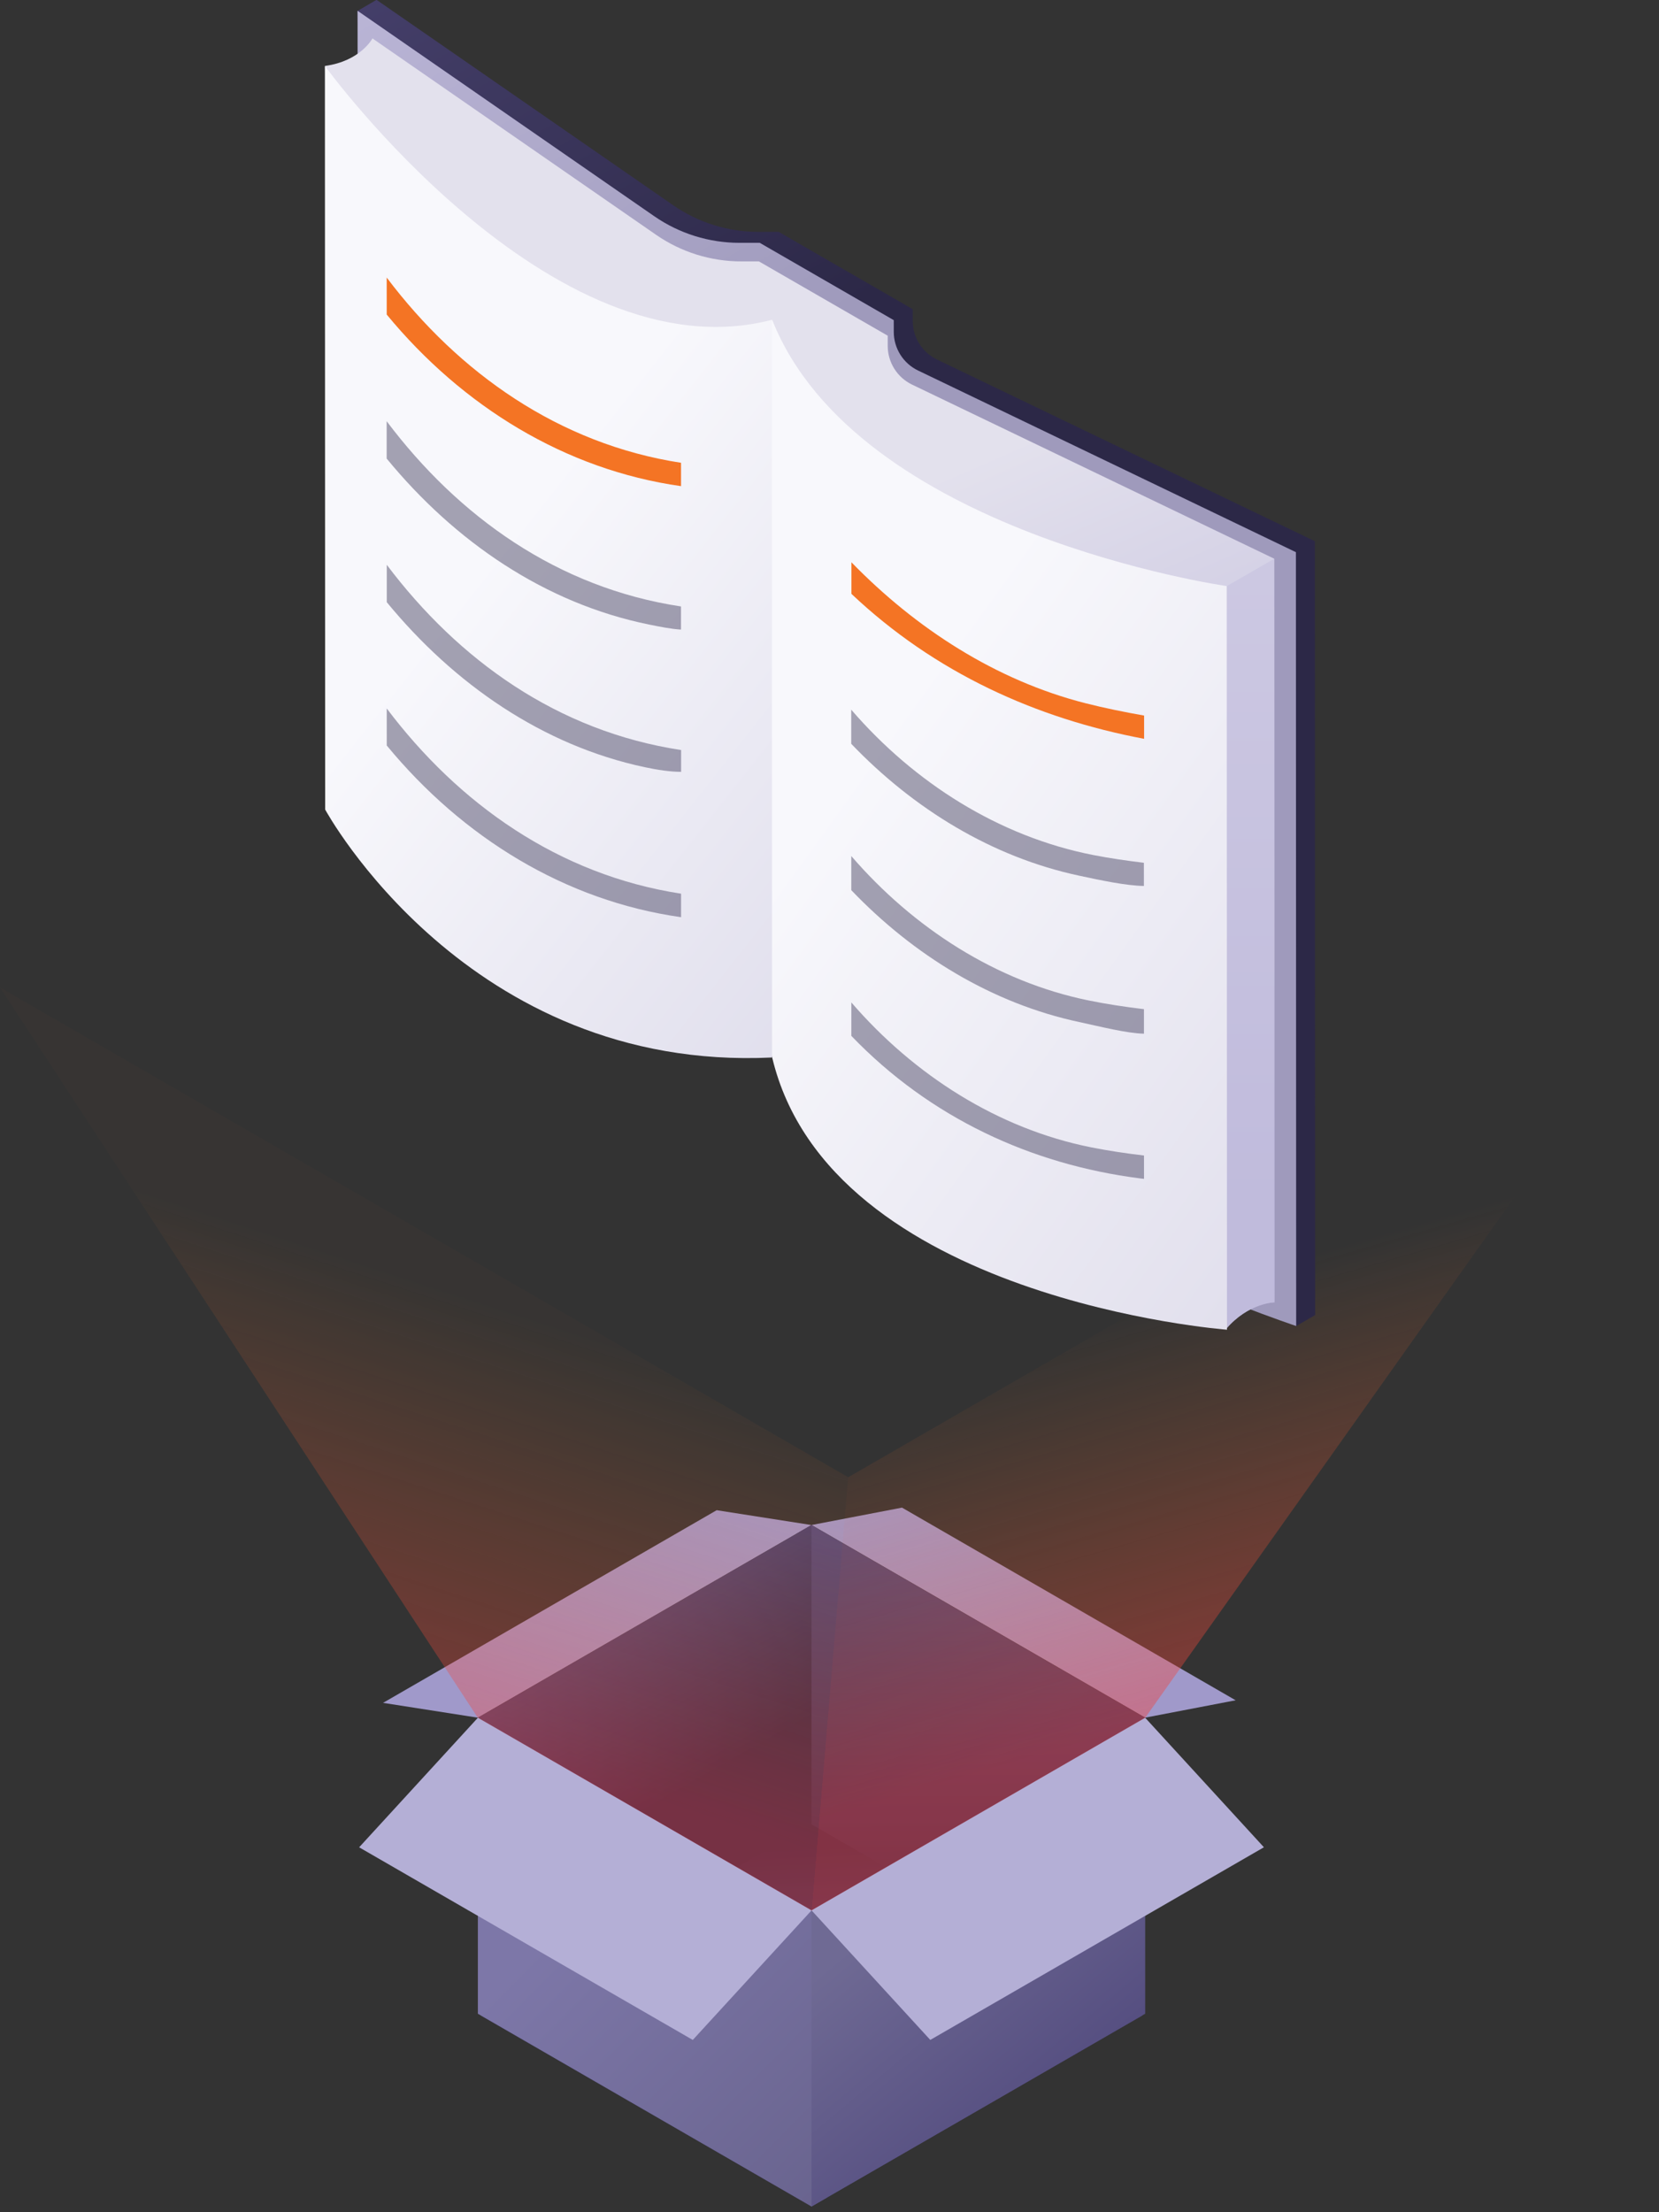 <?xml version="1.0" encoding="UTF-8"?> <svg xmlns="http://www.w3.org/2000/svg" width="96" height="128" viewBox="0 0 96 128" fill="none"><rect x="0" y="0" width="96" height="128" fill="#333333" stroke="none"/><g clip-path="url(#clip0)"><path fill-rule="evenodd" clip-rule="evenodd" d="M66.266 99.384L71.502 98.379L52.195 87.232L46.96 88.238L66.266 99.384Z" fill="#A099CA"></path><path fill-rule="evenodd" clip-rule="evenodd" d="M41.472 87.381L46.961 88.24L27.654 99.387L22.165 98.528L41.472 87.381Z" fill="#A099CA"></path><path fill-rule="evenodd" clip-rule="evenodd" d="M46.957 88.238L66.264 99.384L46.957 111.544L46.079 111.038V88.744L46.957 88.238Z" fill="url(#paint0_linear)"></path><path fill-rule="evenodd" clip-rule="evenodd" d="M46.958 88.238L27.652 99.384L46.958 111.544V88.238Z" fill="url(#paint1_linear)"></path><path fill-rule="evenodd" clip-rule="evenodd" d="M27.807 116.614L46.959 105.556L66.111 116.614L46.959 127.67L27.807 116.614Z" fill="url(#paint2_linear)"></path><path fill-rule="evenodd" clip-rule="evenodd" d="M27.652 99.384L46.959 110.531L47.837 110.65V127.156L46.959 127.663L27.652 116.516V99.384Z" fill="url(#paint3_linear)"></path><path fill-rule="evenodd" clip-rule="evenodd" d="M66.267 99.384L46.96 110.531V127.663L66.267 116.516V99.384Z" fill="url(#paint4_linear)"></path><path fill-rule="evenodd" clip-rule="evenodd" d="M40.089 118.032L46.961 110.536L27.654 99.389L20.782 106.886L40.089 118.032Z" fill="#B4AFD6"></path><path fill-rule="evenodd" clip-rule="evenodd" d="M66.266 99.388L73.138 106.884L53.832 118.031L46.96 110.534L66.266 99.388Z" fill="#B4AFD6"></path><path fill-rule="evenodd" clip-rule="evenodd" d="M0 57.135L27.653 99.395L46.959 110.541L49.086 85.474L0 57.135Z" fill="url(#paint5_linear)"></path><path fill-rule="evenodd" clip-rule="evenodd" d="M49.084 85.474L46.958 110.541L66.264 99.395L94.896 59.025L49.084 85.474Z" fill="url(#paint6_linear)"></path><path fill-rule="evenodd" clip-rule="evenodd" d="M21.788 -0.01C21.788 -0.01 33.866 8.352 38.958 11.878C40.406 12.88 42.125 13.416 43.886 13.416C44.542 13.415 45.059 13.415 45.059 13.415L52.816 17.89C52.816 17.89 52.816 18.19 52.816 18.568C52.817 19.522 53.363 20.392 54.224 20.805C59.258 23.225 76.087 31.315 76.087 31.315L76.102 76.09C76.102 76.09 75.764 76.283 75.005 76.725C69.963 74.881 53.583 67.409 47.014 59.309C36.27 57.762 21.804 44.765 21.804 44.765L20.679 0.639L21.788 -0.01Z" fill="url(#paint7_linear)"></path><path fill-rule="evenodd" clip-rule="evenodd" d="M20.691 0.624C20.691 0.624 32.769 8.986 37.861 12.512C39.309 13.514 41.028 14.05 42.788 14.05C43.445 14.049 43.962 14.049 43.962 14.049L51.718 18.524C51.718 18.524 51.719 18.824 51.719 19.202C51.719 20.156 52.266 21.026 53.126 21.439C58.16 23.859 74.989 31.949 74.989 31.949L75.005 76.724C75.005 76.724 53.773 69.631 45.917 59.943C35.173 58.397 20.707 45.399 20.707 45.399L20.691 0.624Z" fill="url(#paint8_linear)"></path><path fill-rule="evenodd" clip-rule="evenodd" d="M21.553 2.223C21.553 2.223 33.023 10.165 37.965 13.586C39.413 14.589 41.132 15.125 42.893 15.125C43.473 15.124 43.915 15.124 43.915 15.124L51.369 19.424C51.369 19.424 51.369 19.68 51.369 20.015C51.37 20.969 51.917 21.838 52.775 22.252C57.681 24.609 73.731 32.325 73.731 32.325L73.746 75.352C73.746 75.352 72.241 75.373 70.94 76.896C65.56 74.892 51.875 66.725 45.793 59.226C35.469 57.74 21.568 45.25 21.568 45.25C21.568 45.25 18.814 10.984 18.812 3.814C20.86 3.536 21.553 2.223 21.553 2.223Z" fill="url(#paint9_linear)"></path><path fill-rule="evenodd" clip-rule="evenodd" d="M70.658 34.102L73.737 32.328L73.751 75.354C73.751 75.354 72.247 75.376 70.945 76.899C65.566 74.895 70.658 34.102 70.658 34.102Z" fill="url(#paint10_linear)"></path><path fill-rule="evenodd" clip-rule="evenodd" d="M44.682 61.184C41.883 49.409 41.958 30.474 44.681 18.5C49.576 30.863 70.986 33.911 70.986 33.911L71.001 76.938C71.001 76.938 48.015 75.201 44.682 61.184Z" fill="url(#paint11_linear)"></path><path fill-rule="evenodd" clip-rule="evenodd" d="M49.263 58.001C52.883 62.194 57.731 65.306 63.14 66.386C64.151 66.587 65.171 66.737 66.199 66.859L66.2 68.21L65.936 68.178C59.675 67.373 53.825 64.683 49.263 59.936L49.263 58.001Z" fill="#4E4A69" fill-opacity="0.5"></path><path fill-rule="evenodd" clip-rule="evenodd" d="M49.26 49.531C52.851 53.691 57.648 56.796 63.001 57.888C64.06 58.105 65.128 58.262 66.196 58.391L66.196 59.81C65.188 59.786 63.721 59.409 62.45 59.136C57.4 58.055 52.87 55.275 49.26 51.505L49.26 49.531Z" fill="#4E4A69" fill-opacity="0.5"></path><path fill-rule="evenodd" clip-rule="evenodd" d="M49.257 41.062C52.906 45.289 57.807 48.408 63.27 49.474C64.233 49.662 65.203 49.802 66.192 49.921L66.193 51.262C65.166 51.247 63.721 50.94 62.446 50.667C57.397 49.587 52.868 46.807 49.257 43.036L49.257 41.062Z" fill="#4E4A69" fill-opacity="0.5"></path><path fill-rule="evenodd" clip-rule="evenodd" d="M49.269 32.534C53.008 36.377 57.642 39.374 62.817 40.69C63.941 40.976 65.079 41.204 66.205 41.403L66.205 42.748C59.963 41.573 54.099 38.928 49.269 34.361L49.269 32.534Z" fill="#F47424"></path><path fill-rule="evenodd" clip-rule="evenodd" d="M18.801 3.814C18.801 3.814 31.876 21.847 44.674 18.503C44.67 19.572 44.676 60.783 44.675 61.188C27.035 62.032 18.816 46.84 18.816 46.84L18.801 3.814Z" fill="url(#paint12_linear)"></path><path fill-rule="evenodd" clip-rule="evenodd" d="M22.379 40.992C26.529 46.497 32.312 50.62 39.411 51.709L39.411 53.069C32.717 52.123 26.778 48.472 22.38 43.135L22.379 40.992Z" fill="#4E4A69" fill-opacity="0.5"></path><path fill-rule="evenodd" clip-rule="evenodd" d="M22.381 32.68C26.528 38.183 32.258 42.312 39.413 43.397L39.413 44.659C38.789 44.662 38.014 44.54 37.319 44.392C31.4 43.137 26.276 39.581 22.381 34.843L22.381 32.68Z" fill="#4E4A69" fill-opacity="0.5"></path><path fill-rule="evenodd" clip-rule="evenodd" d="M22.375 24.373C26.52 29.878 32.259 34.012 39.407 35.09L39.407 36.428C38.847 36.398 38.182 36.262 37.571 36.139C31.54 34.917 26.326 31.344 22.375 26.533L22.375 24.373Z" fill="#4E4A69" fill-opacity="0.5"></path><path fill-rule="evenodd" clip-rule="evenodd" d="M22.377 16.06C26.537 21.576 32.357 25.695 39.409 26.777L39.409 28.129C32.696 27.18 26.752 23.506 22.378 18.201L22.377 16.06Z" fill="#F47424"></path></g><defs><linearGradient id="paint0_linear" x1="51.862" y1="86.951" x2="51.912" y2="110.156" gradientUnits="userSpaceOnUse"><stop stop-color="#564F81"></stop><stop offset="1" stop-color="#2C2847"></stop></linearGradient><linearGradient id="paint1_linear" x1="34.869" y1="90.133" x2="41.754" y2="102.288" gradientUnits="userSpaceOnUse"><stop stop-color="#564F81"></stop><stop offset="1" stop-color="#2C2847"></stop></linearGradient><linearGradient id="paint2_linear" x1="47.644" y1="122.395" x2="46.959" y2="106.885" gradientUnits="userSpaceOnUse"><stop stop-color="#564F81"></stop><stop offset="1" stop-color="#2C2847"></stop></linearGradient><linearGradient id="paint3_linear" x1="32.126" y1="111.575" x2="79.999" y2="159.109" gradientUnits="userSpaceOnUse"><stop stop-color="#7D77A8"></stop><stop offset="1" stop-color="#403C5A"></stop></linearGradient><linearGradient id="paint4_linear" x1="58.778" y1="122.544" x2="49.955" y2="111.993" gradientUnits="userSpaceOnUse"><stop stop-color="#564F81"></stop><stop offset="1" stop-color="#6F6A94"></stop></linearGradient><linearGradient id="paint5_linear" x1="36.651" y1="103.829" x2="44.177" y2="80.745" gradientUnits="userSpaceOnUse"><stop stop-color="#EF3F3F" stop-opacity="0.381"></stop><stop offset="1" stop-color="#F47623" stop-opacity="0.021"></stop></linearGradient><linearGradient id="paint6_linear" x1="60.537" y1="101.533" x2="53.992" y2="78.862" gradientUnits="userSpaceOnUse"><stop stop-color="#EF3F3F" stop-opacity="0.44"></stop><stop offset="1" stop-color="#F47623" stop-opacity="0"></stop></linearGradient><linearGradient id="paint7_linear" x1="25.181" y1="-6.443" x2="41.671" y2="22.095" gradientUnits="userSpaceOnUse"><stop stop-color="#47416D"></stop><stop offset="1" stop-color="#2C2847"></stop></linearGradient><linearGradient id="paint8_linear" x1="24.084" y1="-5.809" x2="40.574" y2="22.729" gradientUnits="userSpaceOnUse"><stop stop-color="#BDB8D9"></stop><stop offset="1" stop-color="#9F9ABC"></stop></linearGradient><linearGradient id="paint9_linear" x1="56.691" y1="26.507" x2="73.245" y2="64.413" gradientUnits="userSpaceOnUse"><stop stop-color="#E3E1ED"></stop><stop offset="1" stop-color="#B4AED5"></stop></linearGradient><linearGradient id="paint10_linear" x1="74.252" y1="21.702" x2="74.252" y2="69.722" gradientUnits="userSpaceOnUse"><stop stop-color="#D0CCE4"></stop><stop offset="1" stop-color="#C0BBDC"></stop></linearGradient><linearGradient id="paint11_linear" x1="44.974" y1="50.617" x2="89.963" y2="83.064" gradientUnits="userSpaceOnUse"><stop stop-color="#F8F8FC"></stop><stop offset="1" stop-color="#D6D3E5"></stop></linearGradient><linearGradient id="paint12_linear" x1="30.112" y1="29.839" x2="88.11" y2="75.6" gradientUnits="userSpaceOnUse"><stop stop-color="#F8F8FC"></stop><stop offset="1" stop-color="#C1BDD8"></stop></linearGradient><clipPath id="clip0"><rect width="95.219" height="128" fill="white"></rect></clipPath></defs></svg> 